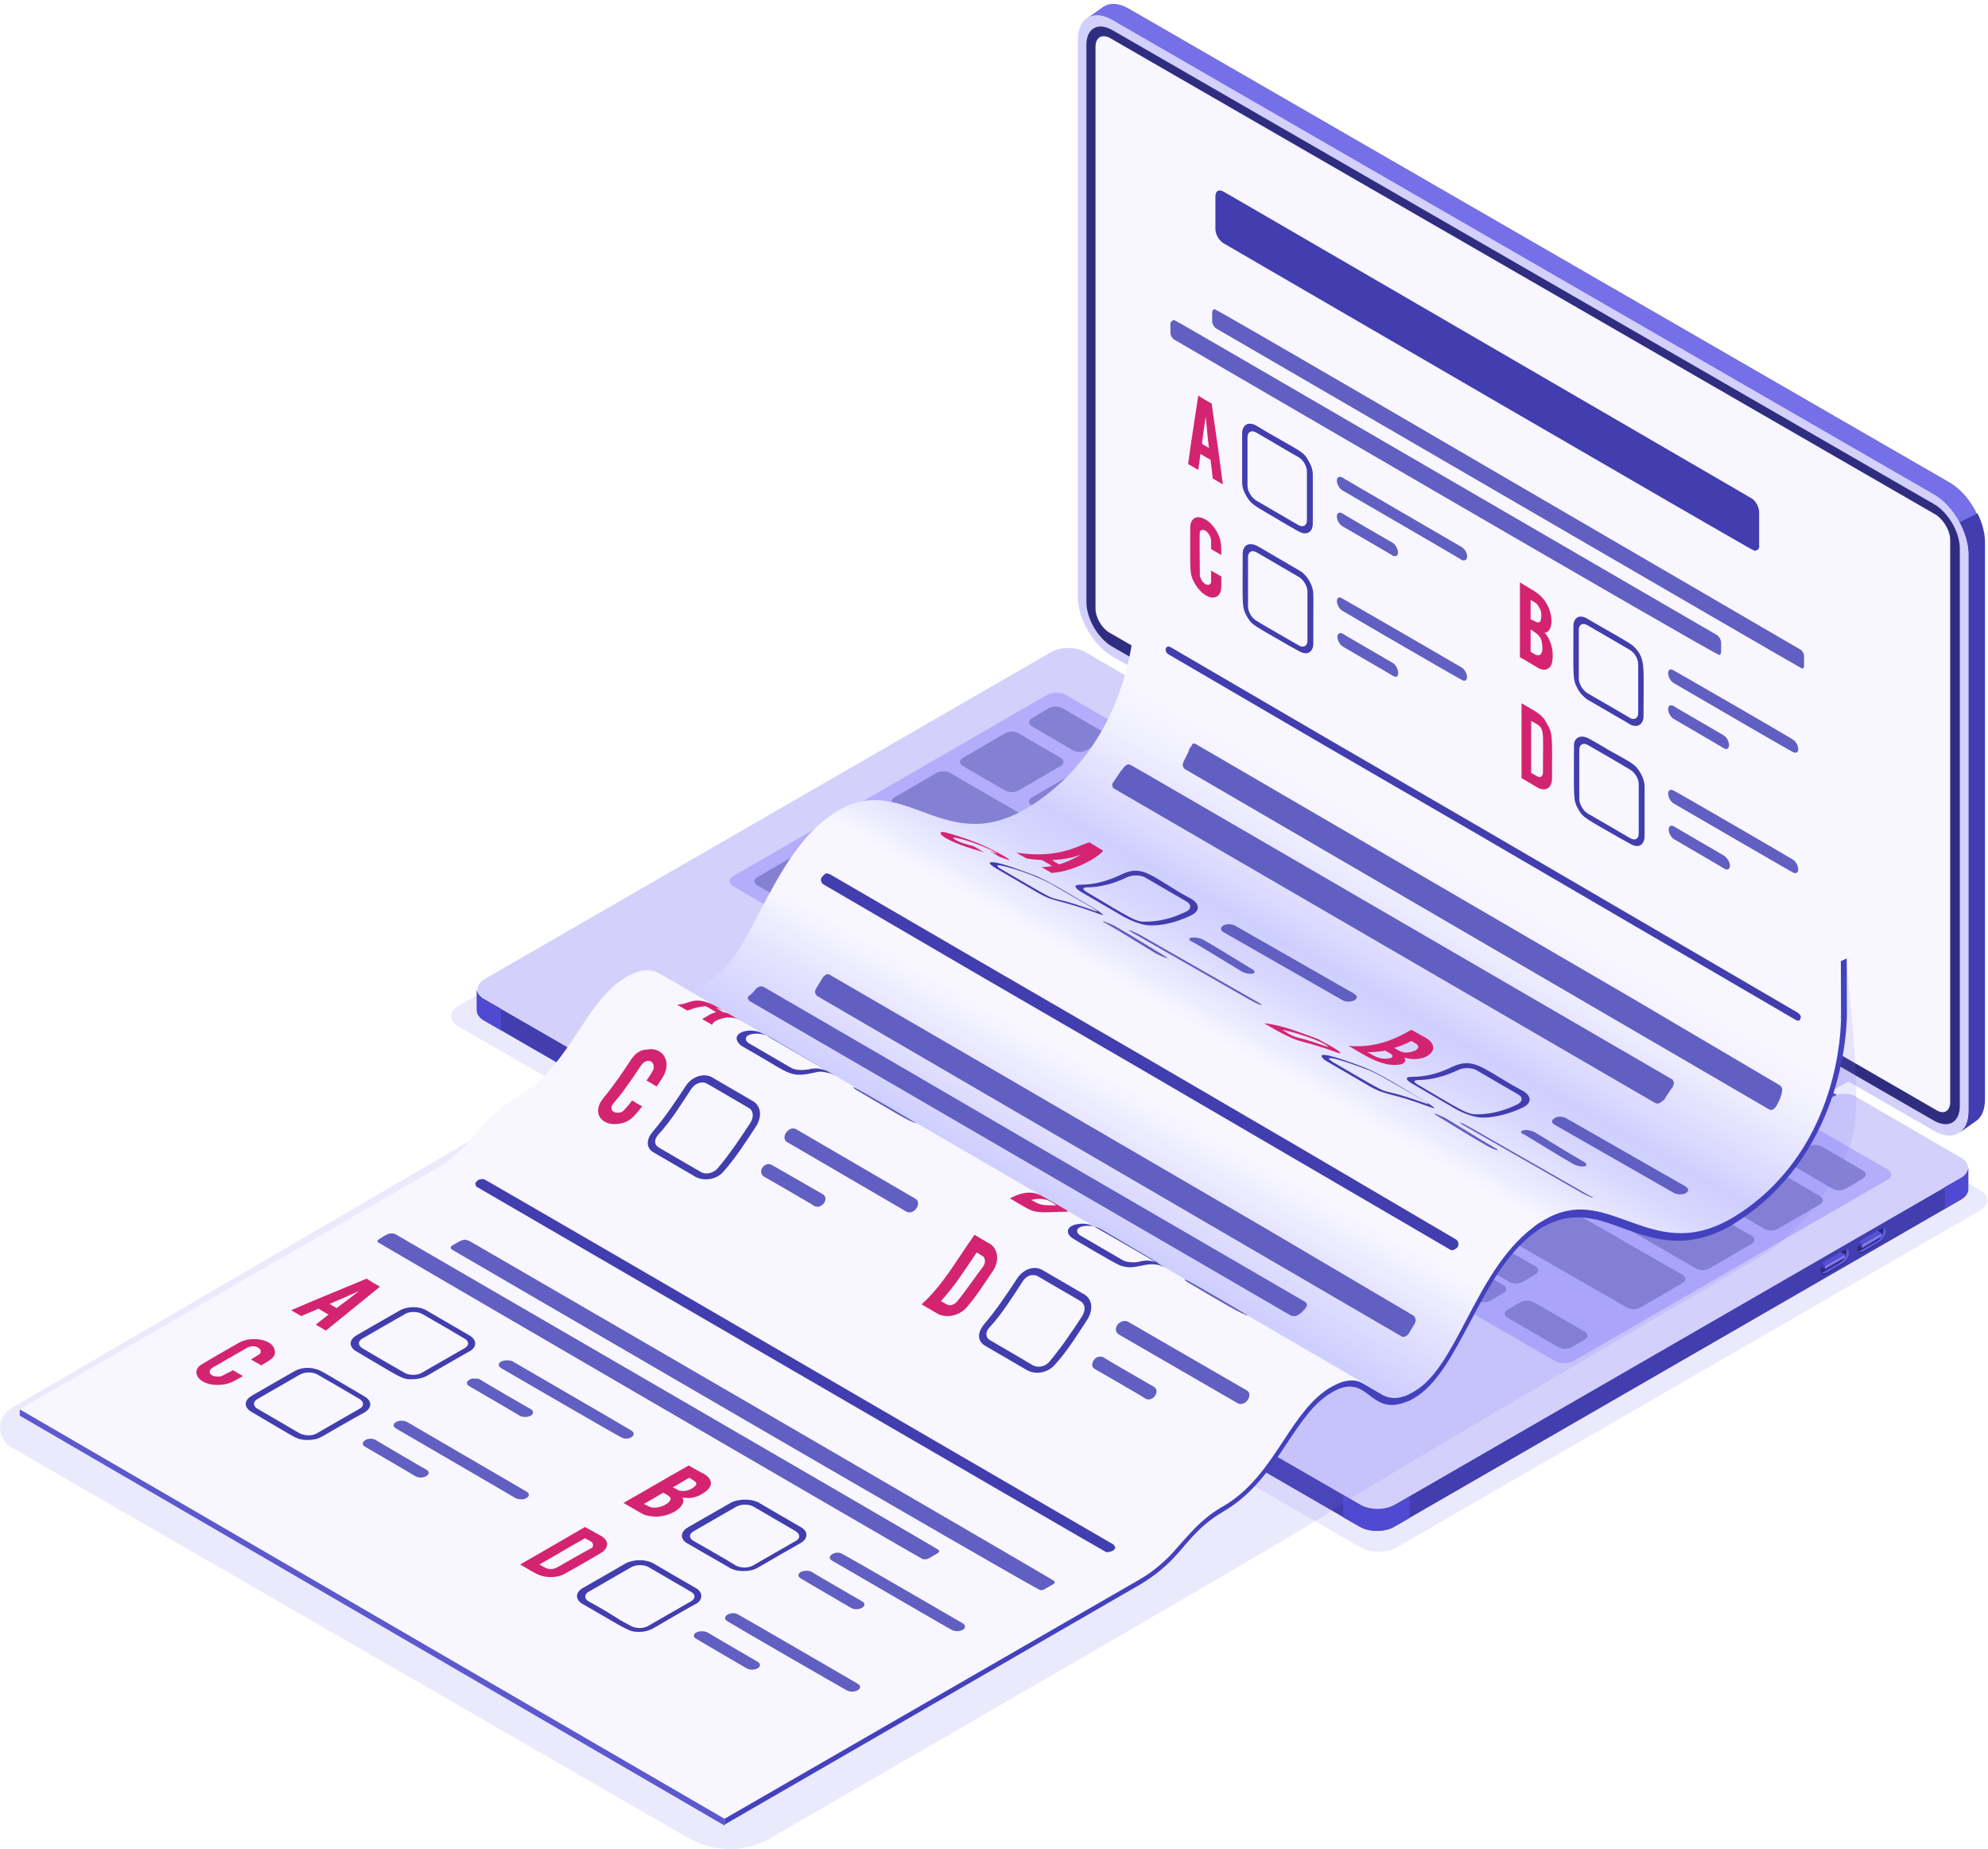 <svg width="400" height="372" viewBox="0 0 400 372" fill="none" xmlns="http://www.w3.org/2000/svg">
<path opacity="0.15" d="M398.317 243.576C400.363 242.391 400.363 240.56 398.317 239.376L376.35 226.669C375.165 226.023 373.227 226.023 372.043 226.669L368.274 228.823C367.089 229.469 365.151 229.469 363.966 228.823L235.179 154.415C233.994 153.769 233.994 152.584 235.179 151.938L238.948 149.784C240.132 149.138 240.132 147.954 238.948 147.308L216.98 134.601C214.934 133.417 211.704 133.417 209.658 134.601L92.284 202.333C90.239 203.518 90.239 205.348 92.284 206.533L273.729 311.308C275.775 312.492 279.005 312.492 281.051 311.308L398.317 243.576Z" fill="#7974F2"/>
<path d="M229.254 147.739L367.625 227.64L374.517 223.117L236.146 143.217L229.254 147.739Z" fill="#554FD1"/>
<path d="M394.55 237.007C396.489 235.823 396.489 233.992 394.55 232.915L373.229 220.532C372.045 219.886 370.214 219.886 369.03 220.532L365.368 222.685C364.184 223.332 362.353 223.332 361.169 222.685L236.15 150.538C234.965 149.892 234.965 148.816 236.15 148.169L239.811 146.016C240.996 145.37 240.996 144.293 239.811 143.647L218.49 131.263C216.552 130.079 213.321 130.079 211.383 131.263L97.563 196.949C95.625 198.134 95.625 199.965 97.563 201.041L273.516 302.801C275.454 303.985 278.684 303.985 280.623 302.801L394.55 237.007Z" fill="#D3D0FB"/>
<path d="M215.904 265.004L162.709 234.315C161.524 233.669 161.524 232.484 162.709 231.838L197.167 211.917C198.351 211.271 200.29 211.271 201.474 211.917L254.669 242.607C255.854 243.253 255.854 244.437 254.669 245.083L220.211 265.004C219.026 265.758 217.088 265.758 215.904 265.004Z" fill="#B3ADFB"/>
<path d="M361.599 221.501L238.087 150.215C237.226 149.677 237.226 148.923 238.087 148.385L245.302 144.293L372.044 217.517L364.829 221.609C363.968 222.039 362.46 222.039 361.599 221.501Z" fill="#D3D0FB"/>
<path d="M394.548 237.008L280.728 302.694C278.79 303.878 275.559 303.878 273.621 302.694L97.453 201.042C96.484 200.504 95.945 199.75 95.945 198.996V203.303C95.945 204.057 96.484 204.811 97.453 205.349L273.513 307.109C275.451 308.293 278.682 308.293 280.62 307.109L394.44 241.423C395.409 240.884 395.948 240.131 395.948 239.377V235.07C395.948 235.716 395.517 236.469 394.548 237.008Z" fill="#423EAF"/>
<path d="M97.453 201.042C96.484 200.504 95.945 199.75 95.945 198.996V203.303C95.945 204.057 96.484 204.811 97.453 205.349L100.791 207.288V202.98L97.453 201.042Z" fill="#4F4AD1"/>
<path d="M280.619 302.801C278.68 303.986 275.45 303.986 273.512 302.801L270.281 300.971V305.278L273.512 307.109C275.45 308.293 278.68 308.293 280.619 307.109L283.634 305.386V301.078L280.619 302.801Z" fill="#4F4AD1"/>
<path d="M394.547 237.008L391.316 238.838V243.146L394.547 241.315C395.516 240.777 396.054 240.023 396.054 239.269V234.962C395.947 235.716 395.516 236.469 394.547 237.008Z" fill="#4F4AD1"/>
<path d="M316.585 273.835C315.616 274.374 314 274.374 312.923 273.835L147.524 178.321C146.555 177.783 146.555 176.814 147.524 176.275L210.733 139.771C211.702 139.233 213.318 139.233 214.394 139.771L379.794 235.285C380.763 235.823 380.763 236.793 379.794 237.331L316.585 273.835Z" fill="#B3ADFB"/>
<path d="M204.917 159.046C204.163 159.477 202.978 159.477 202.225 159.046L193.718 154.093C192.964 153.662 192.964 152.908 193.718 152.478L202.225 147.524C202.978 147.093 204.163 147.093 204.917 147.524L213.424 152.478C214.177 152.908 214.177 153.662 213.424 154.093L204.917 159.046Z" fill="#8581D2"/>
<path d="M218.811 167.015C218.057 167.446 216.873 167.446 216.119 167.015L207.612 162.062C206.858 161.631 206.858 160.877 207.612 160.446L216.119 155.493C216.873 155.062 218.057 155.062 218.811 155.493L227.318 160.446C228.072 160.877 228.072 161.631 227.318 162.062L218.811 167.015Z" fill="#8581D2"/>
<path d="M232.702 175.091C231.948 175.522 230.764 175.522 230.01 175.091L221.503 170.138C220.749 169.707 220.749 168.953 221.503 168.523L230.01 163.569C230.764 163.138 231.948 163.138 232.702 163.569L241.209 168.523C241.962 168.953 241.962 169.707 241.209 170.138L232.702 175.091Z" fill="#8581D2"/>
<path d="M184.135 194.796C183.382 195.227 182.197 195.227 181.443 194.796L172.936 189.843C172.183 189.412 172.183 188.658 172.936 188.228L181.443 183.274C182.197 182.843 183.382 182.843 184.135 183.274L192.642 188.228C193.396 188.658 193.396 189.412 192.642 189.843L184.135 194.796Z" fill="#8581D2"/>
<path d="M198.026 202.872C197.272 203.303 196.088 203.303 195.334 202.872L186.827 197.919C186.073 197.488 186.073 196.735 186.827 196.304L195.334 191.35C196.088 190.92 197.272 190.92 198.026 191.35L206.533 196.304C207.287 196.735 207.287 197.488 206.533 197.919L198.026 202.872Z" fill="#8581D2"/>
<path d="M246.592 183.059C245.839 183.49 244.654 183.49 243.9 183.059L235.393 178.106C234.64 177.675 234.64 176.921 235.393 176.49L243.9 171.537C244.654 171.106 245.839 171.106 246.592 171.537L255.099 176.49C255.853 176.921 255.853 177.675 255.099 178.106L246.592 183.059Z" fill="#8581D2"/>
<path d="M260.483 191.135C259.729 191.566 258.545 191.566 257.791 191.135L249.284 186.182C248.53 185.751 248.53 184.997 249.284 184.566L257.791 179.613C258.545 179.182 259.729 179.182 260.483 179.613L268.99 184.566C269.744 184.997 269.744 185.751 268.99 186.182L260.483 191.135Z" fill="#8581D2"/>
<path d="M274.374 199.104C273.62 199.535 272.435 199.535 271.682 199.104L263.175 194.15C262.421 193.72 262.421 192.966 263.175 192.535L271.682 187.582C272.435 187.151 273.62 187.151 274.374 187.582L282.881 192.535C283.634 192.966 283.634 193.72 282.881 194.15L274.374 199.104Z" fill="#8581D2"/>
<path d="M288.264 207.18C287.511 207.611 286.326 207.611 285.572 207.18L277.065 202.227C276.312 201.796 276.312 201.042 277.065 200.611L285.572 195.658C286.326 195.227 287.511 195.227 288.264 195.658L296.771 200.611C297.525 201.042 297.525 201.796 296.771 202.227L288.264 207.18Z" fill="#8581D2"/>
<path d="M302.155 215.148C301.401 215.579 300.217 215.579 299.463 215.148L290.956 210.194C290.202 209.764 290.202 209.01 290.956 208.579L299.463 203.626C300.217 203.195 301.401 203.195 302.155 203.626L310.662 208.579C311.416 209.01 311.416 209.764 310.662 210.194L302.155 215.148Z" fill="#8581D2"/>
<path d="M316.046 223.224C315.292 223.655 314.107 223.655 313.353 223.224L304.847 218.271C304.093 217.84 304.093 217.086 304.847 216.655L313.353 211.702C314.107 211.271 315.292 211.271 316.046 211.702L324.552 216.655C325.306 217.086 325.306 217.84 324.552 218.271L316.046 223.224Z" fill="#8581D2"/>
<path d="M329.936 231.193C329.182 231.623 327.998 231.623 327.244 231.193L318.737 226.239C317.983 225.809 317.983 225.055 318.737 224.624L327.244 219.671C327.998 219.24 329.182 219.24 329.936 219.671L338.443 224.624C339.197 225.055 339.197 225.809 338.443 226.239L329.936 231.193Z" fill="#8581D2"/>
<path d="M211.702 178.86C210.948 179.29 209.764 179.29 209.01 178.86L200.503 173.906C199.749 173.476 199.749 172.722 200.503 172.291L209.01 167.338C209.764 166.907 210.948 166.907 211.702 167.338L220.209 172.291C220.962 172.722 220.962 173.476 220.209 173.906L211.702 178.86Z" fill="#8581D2"/>
<path d="M225.592 186.827C224.839 187.258 223.654 187.258 222.9 186.827L214.393 181.874C213.64 181.443 213.64 180.69 214.393 180.259L222.9 175.305C223.654 174.875 224.839 174.875 225.592 175.305L234.099 180.259C234.853 180.69 234.853 181.443 234.099 181.874L225.592 186.827Z" fill="#8581D2"/>
<path d="M239.483 194.904C238.729 195.334 237.545 195.334 236.791 194.904L228.284 189.95C227.53 189.52 227.53 188.766 228.284 188.335L236.791 183.382C237.545 182.951 238.729 182.951 239.483 183.382L247.99 188.335C248.744 188.766 248.744 189.52 247.99 189.95L239.483 194.904Z" fill="#8581D2"/>
<path d="M253.374 202.872C252.62 203.303 251.435 203.303 250.682 202.872L242.175 197.919C241.421 197.488 241.421 196.735 242.175 196.304L250.682 191.35C251.435 190.92 252.62 190.92 253.374 191.35L261.881 196.304C262.634 196.735 262.634 197.488 261.881 197.919L253.374 202.872Z" fill="#8581D2"/>
<path d="M267.264 210.949C266.51 211.379 265.326 211.379 264.572 210.949L256.065 205.995C255.312 205.564 255.312 204.811 256.065 204.38L264.572 199.427C265.326 198.996 266.51 198.996 267.264 199.427L275.771 204.38C276.525 204.811 276.525 205.564 275.771 205.995L267.264 210.949Z" fill="#8581D2"/>
<path d="M281.159 218.917C280.405 219.348 279.221 219.348 278.467 218.917L269.96 213.964C269.206 213.533 269.206 212.779 269.96 212.349L278.467 207.395C279.221 206.965 280.405 206.965 281.159 207.395L289.666 212.349C290.419 212.779 290.419 213.533 289.666 213.964L281.159 218.917Z" fill="#8581D2"/>
<path d="M295.049 226.993C294.296 227.424 293.111 227.424 292.357 226.993L283.85 222.04C283.097 221.609 283.097 220.856 283.85 220.425L292.357 215.471C293.111 215.041 294.296 215.041 295.049 215.471L303.556 220.425C304.31 220.856 304.31 221.609 303.556 222.04L295.049 226.993Z" fill="#8581D2"/>
<path d="M308.94 234.962C308.186 235.393 307.002 235.393 306.248 234.962L297.741 230.009C296.987 229.578 296.987 228.824 297.741 228.394L306.248 223.44C307.002 223.01 308.186 223.01 308.94 223.44L317.447 228.394C318.201 228.824 318.201 229.578 317.447 230.009L308.94 234.962Z" fill="#8581D2"/>
<path d="M322.831 243.038C322.077 243.469 320.892 243.469 320.139 243.038L311.632 238.085C310.878 237.654 310.878 236.901 311.632 236.47L320.139 231.516C320.892 231.086 322.077 231.086 322.831 231.516L331.338 236.47C332.091 236.901 332.091 237.654 331.338 238.085L322.831 243.038Z" fill="#8581D2"/>
<path d="M343.827 239.269C343.073 239.7 341.888 239.7 341.135 239.269L332.628 234.315C331.874 233.885 331.874 233.131 332.628 232.7L341.135 227.747C341.888 227.316 343.073 227.316 343.827 227.747L352.334 232.7C353.087 233.131 353.087 233.885 352.334 234.315L343.827 239.269Z" fill="#8581D2"/>
<path d="M357.717 247.238C356.964 247.668 355.779 247.668 355.025 247.238L346.518 242.284C345.765 241.854 345.765 241.1 346.518 240.669L355.025 235.716C355.779 235.285 356.964 235.285 357.717 235.716L366.224 240.669C366.978 241.1 366.978 241.854 366.224 242.284L357.717 247.238Z" fill="#8581D2"/>
<path d="M191.134 182.844C190.38 183.274 189.195 183.274 188.441 182.844L166.151 170.029C165.397 169.599 165.397 168.845 166.151 168.414L174.658 163.461C175.412 163.03 176.596 163.03 177.35 163.461L199.64 176.275C200.394 176.706 200.394 177.459 199.64 177.89L191.134 182.844Z" fill="#8581D2"/>
<path d="M267.911 243.146C267.157 243.576 265.973 243.576 265.219 243.146L200.933 205.995C200.179 205.564 200.179 204.811 200.933 204.38L209.439 199.427C210.193 198.996 211.378 198.996 212.131 199.427L276.418 236.577C277.171 237.008 277.171 237.761 276.418 238.192L267.911 243.146Z" fill="#8581D2"/>
<path d="M197.704 170.784C196.95 171.215 195.766 171.215 195.012 170.784L179.936 162.062C179.183 161.631 179.183 160.877 179.936 160.446L188.443 155.493C189.197 155.062 190.382 155.062 191.135 155.493L206.211 164.215C206.965 164.646 206.965 165.4 206.211 165.83L197.704 170.784Z" fill="#8581D2"/>
<path d="M170.138 186.828C169.384 187.258 168.199 187.258 167.446 186.828L152.37 178.106C151.616 177.675 151.616 176.921 152.37 176.49L160.877 171.537C161.631 171.106 162.815 171.106 163.569 171.537L178.644 180.259C179.398 180.69 179.398 181.444 178.644 181.874L170.138 186.828Z" fill="#8581D2"/>
<path d="M343.934 255.206C343.181 255.636 341.996 255.636 341.242 255.206L326.167 246.483C325.413 246.053 325.413 245.299 326.167 244.868L334.674 239.915C335.428 239.484 336.612 239.484 337.366 239.915L352.441 248.637C353.195 249.068 353.195 249.822 352.441 250.252L343.934 255.206Z" fill="#8581D2"/>
<path d="M218.596 150.971C217.842 151.401 216.657 151.401 215.904 150.971L207.612 146.125C206.858 145.694 206.858 144.94 207.612 144.51L211.058 142.464C211.812 142.033 212.996 142.033 213.75 142.464L222.042 147.309C222.795 147.74 222.795 148.494 222.042 148.925L218.596 150.971Z" fill="#8581D2"/>
<path d="M232.486 158.938C231.733 159.369 230.548 159.369 229.794 158.938L221.503 154.093C220.749 153.662 220.749 152.908 221.503 152.477L224.949 150.431C225.702 150.001 226.887 150.001 227.641 150.431L235.932 155.277C236.686 155.708 236.686 156.462 235.932 156.892L232.486 158.938Z" fill="#8581D2"/>
<path d="M246.377 167.014C245.623 167.445 244.439 167.445 243.685 167.014L235.393 162.169C234.64 161.738 234.64 160.984 235.393 160.554L238.839 158.508C239.593 158.077 240.778 158.077 241.531 158.508L249.823 163.353C250.577 163.784 250.577 164.538 249.823 164.969L246.377 167.014Z" fill="#8581D2"/>
<path d="M260.268 174.983C259.514 175.414 258.329 175.414 257.576 174.983L249.284 170.138C248.53 169.707 248.53 168.953 249.284 168.522L252.73 166.476C253.484 166.046 254.668 166.046 255.422 166.476L263.713 171.322C264.467 171.753 264.467 172.507 263.713 172.937L260.268 174.983Z" fill="#8581D2"/>
<path d="M274.158 183.059C273.405 183.49 272.22 183.49 271.466 183.059L263.175 178.214C262.421 177.783 262.421 177.029 263.175 176.599L266.621 174.553C267.374 174.122 268.559 174.122 269.313 174.553L277.604 179.398C278.358 179.829 278.358 180.583 277.604 181.013L274.158 183.059Z" fill="#8581D2"/>
<path d="M288.049 191.027C287.295 191.458 286.111 191.458 285.357 191.027L277.065 186.181C276.312 185.751 276.312 184.997 277.065 184.566L280.511 182.52C281.265 182.09 282.449 182.09 283.203 182.52L291.495 187.366C292.249 187.797 292.249 188.551 291.495 188.981L288.049 191.027Z" fill="#8581D2"/>
<path d="M301.94 199.103C301.186 199.534 300.001 199.534 299.247 199.103L290.956 194.258C290.202 193.827 290.202 193.073 290.956 192.642L294.402 190.596C295.156 190.166 296.34 190.166 297.094 190.596L305.385 195.442C306.139 195.873 306.139 196.627 305.385 197.057L301.94 199.103Z" fill="#8581D2"/>
<path d="M315.83 207.072C315.076 207.503 313.892 207.503 313.138 207.072L304.847 202.226C304.093 201.796 304.093 201.042 304.847 200.611L308.292 198.565C309.046 198.135 310.231 198.135 310.984 198.565L319.276 203.411C320.03 203.842 320.03 204.595 319.276 205.026L315.83 207.072Z" fill="#8581D2"/>
<path d="M329.721 215.148C328.967 215.579 327.783 215.579 327.029 215.148L318.737 210.303C317.983 209.872 317.983 209.118 318.737 208.687L322.183 206.641C322.937 206.211 324.121 206.211 324.875 206.641L333.167 211.487C333.92 211.918 333.92 212.672 333.167 213.102L329.721 215.148Z" fill="#8581D2"/>
<path d="M343.611 223.117C342.858 223.548 341.673 223.548 340.919 223.117L332.628 218.271C331.874 217.841 331.874 217.087 332.628 216.656L336.074 214.61C336.827 214.179 338.012 214.179 338.766 214.61L347.057 219.456C347.811 219.887 347.811 220.64 347.057 221.071L343.611 223.117Z" fill="#8581D2"/>
<path d="M357.502 231.193C356.748 231.624 355.564 231.624 354.81 231.193L346.518 226.348C345.765 225.917 345.765 225.163 346.518 224.732L349.964 222.686C350.718 222.256 351.903 222.256 352.656 222.686L360.948 227.532C361.702 227.963 361.702 228.717 360.948 229.147L357.502 231.193Z" fill="#8581D2"/>
<path d="M371.397 239.162C370.643 239.593 369.458 239.593 368.704 239.162L360.413 234.316C359.659 233.886 359.659 233.132 360.413 232.701L363.859 230.655C364.613 230.224 365.797 230.224 366.551 230.655L374.842 235.501C375.596 235.932 375.596 236.685 374.842 237.116L371.397 239.162Z" fill="#8581D2"/>
<path d="M205.135 191.028C204.382 191.458 203.197 191.458 202.443 191.028L193.936 186.074C193.183 185.644 193.183 184.89 193.936 184.459L202.443 179.506C203.197 179.075 204.382 179.075 205.135 179.506L213.642 184.459C214.396 184.89 214.396 185.644 213.642 186.074L205.135 191.028Z" fill="#8581D2"/>
<path d="M219.026 198.995C218.272 199.426 217.088 199.426 216.334 198.995L207.827 194.042C207.073 193.611 207.073 192.858 207.827 192.427L216.334 187.473C217.088 187.043 218.272 187.043 219.026 187.473L227.533 192.427C228.287 192.858 228.287 193.611 227.533 194.042L219.026 198.995Z" fill="#8581D2"/>
<path d="M232.917 207.072C232.163 207.502 230.978 207.502 230.225 207.072L221.718 202.118C220.964 201.687 220.964 200.934 221.718 200.503L230.225 195.55C230.978 195.119 232.163 195.119 232.917 195.55L241.424 200.503C242.177 200.934 242.177 201.687 241.424 202.118L232.917 207.072Z" fill="#8581D2"/>
<path d="M246.807 215.04C246.053 215.471 244.869 215.471 244.115 215.04L235.608 210.087C234.855 209.656 234.855 208.902 235.608 208.472L244.115 203.518C244.869 203.088 246.053 203.088 246.807 203.518L255.314 208.472C256.068 208.902 256.068 209.656 255.314 210.087L246.807 215.04Z" fill="#8581D2"/>
<path d="M260.698 223.117C259.944 223.547 258.76 223.547 258.006 223.117L249.499 218.163C248.745 217.732 248.745 216.979 249.499 216.548L258.006 211.595C258.76 211.164 259.944 211.164 260.698 211.595L269.205 216.548C269.959 216.979 269.959 217.732 269.205 218.163L260.698 223.117Z" fill="#8581D2"/>
<path d="M274.588 231.085C273.835 231.516 272.65 231.516 271.896 231.085L263.39 226.132C262.636 225.701 262.636 224.947 263.39 224.517L271.896 219.563C272.65 219.133 273.835 219.133 274.588 219.563L283.095 224.517C283.849 224.947 283.849 225.701 283.095 226.132L274.588 231.085Z" fill="#8581D2"/>
<path d="M288.479 239.161C287.725 239.592 286.541 239.592 285.787 239.161L277.28 234.208C276.526 233.777 276.526 233.024 277.28 232.593L285.787 227.639C286.541 227.209 287.725 227.209 288.479 227.639L296.986 232.593C297.74 233.024 297.74 233.777 296.986 234.208L288.479 239.161Z" fill="#8581D2"/>
<path d="M302.37 247.13C301.616 247.561 300.431 247.561 299.678 247.13L291.171 242.177C290.417 241.746 290.417 240.992 291.171 240.562L299.678 235.608C300.431 235.177 301.616 235.177 302.37 235.608L310.877 240.562C311.63 240.992 311.63 241.746 310.877 242.177L302.37 247.13Z" fill="#8581D2"/>
<path d="M330.044 263.067C329.29 263.498 328.105 263.498 327.352 263.067L305.061 250.253C304.308 249.822 304.308 249.068 305.061 248.638L313.568 243.684C314.322 243.254 315.507 243.254 316.26 243.684L338.551 256.499C339.304 256.929 339.304 257.683 338.551 258.114L330.044 263.067Z" fill="#8581D2"/>
<path d="M283.526 252.191C282.772 252.621 281.588 252.621 280.834 252.191L270.604 246.268C269.851 245.837 269.851 245.084 270.604 244.653L273.189 243.145C273.943 242.715 275.127 242.715 275.881 243.145L286.111 249.068C286.864 249.499 286.864 250.252 286.111 250.683L283.526 252.191Z" fill="#8581D2"/>
<path d="M306.354 257.898C305.601 258.328 304.416 258.328 303.662 257.898L293.433 251.975C292.679 251.544 292.679 250.791 293.433 250.36L296.017 248.852C296.771 248.422 297.955 248.422 298.709 248.852L308.939 254.775C309.693 255.206 309.693 255.959 308.939 256.39L306.354 257.898Z" fill="#8581D2"/>
<path d="M299.893 261.667C299.14 262.098 297.955 262.098 297.201 261.667L286.972 255.745C286.218 255.314 286.218 254.56 286.972 254.129L289.556 252.622C290.31 252.191 291.494 252.191 292.248 252.622L302.478 258.544C303.232 258.975 303.232 259.729 302.478 260.16L299.893 261.667Z" fill="#8581D2"/>
<path d="M316.261 271.035C315.507 271.466 314.322 271.466 313.569 271.035L303.339 265.113C302.585 264.682 302.585 263.928 303.339 263.498L305.923 261.99C306.677 261.559 307.861 261.559 308.615 261.99L318.845 267.913C319.599 268.343 319.599 269.097 318.845 269.528L316.261 271.035Z" fill="#8581D2"/>
<path d="M370.859 254.345L367.52 256.283C366.874 256.714 366.336 256.391 366.336 255.637C366.336 254.883 366.874 253.914 367.52 253.591L370.859 251.653C371.505 251.222 372.043 251.545 372.043 252.299C372.043 252.945 371.505 253.914 370.859 254.345Z" fill="#2B2873"/>
<path d="M371.399 251.329C371.506 251.437 371.506 251.652 371.506 251.868C371.506 252.621 370.968 253.59 370.322 253.913L366.984 255.852C366.768 255.959 366.553 256.067 366.445 255.959C366.661 256.282 367.091 256.282 367.522 256.067L370.86 254.129C371.506 253.698 372.045 252.837 372.045 252.083C372.045 251.652 371.829 251.437 371.399 251.329Z" fill="#5E58E8"/>
<path d="M371.183 253.052L367.199 255.314V254.668L371.183 252.406V253.052Z" fill="#7D79E8"/>
<path d="M366.66 254.344L367.199 254.667L371.183 252.406L370.321 251.867L367.629 253.482C367.199 253.59 366.876 254.021 366.66 254.344Z" fill="#5650D4"/>
<path d="M366.445 254.882L367.199 255.313V254.667L366.661 254.344C366.553 254.559 366.445 254.774 366.445 254.882Z" fill="#403AB5"/>
<path d="M378.288 250.037L374.95 251.976C374.304 252.406 373.766 252.083 373.766 251.33C373.766 250.576 374.304 249.607 374.95 249.284L378.288 247.345C378.934 246.915 379.473 247.238 379.473 247.991C379.473 248.745 378.934 249.607 378.288 250.037Z" fill="#2B2873"/>
<path d="M378.828 247.021C378.936 247.129 378.936 247.345 378.936 247.56C378.936 248.314 378.398 249.283 377.752 249.606L374.413 251.544C374.198 251.652 373.983 251.76 373.875 251.652C374.09 251.975 374.521 251.975 374.952 251.76L378.29 249.821C378.936 249.39 379.474 248.529 379.474 247.775C379.474 247.452 379.259 247.129 378.828 247.021Z" fill="#5E58E8"/>
<path d="M378.613 248.745L374.629 251.114V250.36L378.613 248.099V248.745Z" fill="#7D79E8"/>
<path d="M374.09 250.037L374.628 250.36L378.613 248.099L377.751 247.561L375.059 249.176C374.628 249.391 374.305 249.714 374.09 250.037Z" fill="#5650D4"/>
<path d="M373.875 250.576L374.629 251.006V250.36L374.09 250.037C373.983 250.252 373.875 250.468 373.875 250.576Z" fill="#403AB5"/>
<path d="M392.393 97.128L227.101 1.722C225.055 0.537 223.224 0.537 221.932 1.399L218.594 3.768C219.886 2.906 221.717 2.906 223.762 4.091L389.162 99.605C391.208 100.789 393.039 102.835 394.223 105.204L397.777 103.374C396.485 100.682 394.546 98.42 392.393 97.128Z" fill="#756FE8"/>
<path d="M394.223 105.096C395.299 107.142 396.053 109.404 396.053 111.449V223.547C396.053 225.592 395.407 226.992 394.33 227.854L397.668 225.485C398.745 224.731 399.391 223.223 399.391 221.178V109.08C399.391 107.25 398.853 105.204 397.884 103.266L394.223 105.096Z" fill="#423EAF"/>
<path d="M223.763 132.017C219.994 129.863 216.871 124.479 216.871 120.064V7.967C216.871 3.552 219.994 1.829 223.763 3.983L389.162 99.497C392.931 101.651 396.054 107.035 396.054 111.45V223.547C396.054 227.962 392.931 229.685 389.162 227.531L223.763 132.017Z" fill="#D3D0FB"/>
<path d="M389.162 225.485C392.07 227.1 394.331 225.808 394.331 222.47V110.373C394.331 107.034 391.962 103.05 389.162 101.435L223.762 6.029C220.855 4.413 218.594 5.706 218.594 9.044V121.141C218.594 124.479 220.963 128.463 223.762 130.078L389.162 225.485Z" fill="#302D80"/>
<path d="M220.426 9.368C220.426 7.537 221.718 6.783 223.333 7.645C227.856 10.229 381.734 99.067 389.379 103.482C390.994 104.451 392.394 106.712 392.394 108.65C392.394 114.788 392.394 215.794 392.394 221.717C392.394 223.547 391.102 224.301 389.594 223.332L223.226 127.279C221.718 126.418 220.426 124.264 220.426 122.434C220.426 5.06 220.426 9.475 220.426 9.368Z" fill="#F8F7FF"/>
<path opacity="0.15" d="M371.503 192.858C372.257 202.441 374.734 221.609 372.688 228.931C370.642 236.254 362.673 247.883 354.059 252.944C345.444 258.005 273.082 300.109 267.159 304.416C262.206 307.97 181.444 354.489 155.062 369.779C149.893 372.795 143.54 372.687 138.479 369.779L2.261 291.172C-0.754 289.449 -0.754 285.141 2.261 283.311L239.485 145.047L371.503 192.858C371.503 192.858 370.857 183.274 371.503 192.858Z" fill="#7974F2"/>
<path d="M145.802 367.302L3.984 284.818V283.525L145.802 365.902V367.302Z" fill="#5C59CF"/>
<path d="M371.287 98.312L371.61 203.949C371.61 206.641 371.072 230.869 350.935 244.868C350.074 245.406 349.32 245.945 348.459 246.483C339.306 251.76 332.629 249.283 326.599 247.129C321.43 245.191 316.477 243.468 310.554 246.806C309.908 247.129 309.262 247.668 308.616 248.098C302.909 252.406 299.355 259.297 295.802 265.974C292.356 272.435 289.126 278.68 284.388 281.372C283.957 281.587 283.526 281.911 282.988 282.018C279.327 283.526 277.388 282.126 275.558 280.726C273.727 279.326 271.897 278.034 268.451 279.865C268.235 279.972 268.02 280.08 267.912 280.188C264.359 282.234 261.882 286.002 258.975 290.31C255.744 295.263 251.975 300.755 246.161 304.093C242.499 306.247 240.453 308.508 238.407 310.877C236.146 313.569 233.777 316.261 228.931 319.061L145.801 367.087V365.795L228.931 317.769C233.454 315.184 235.715 312.6 237.869 310.016C239.915 307.539 242.176 305.062 246.161 302.801C251.545 299.678 254.99 294.617 258.221 289.664C261.128 285.249 263.928 281.049 267.912 278.788C268.128 278.68 268.343 278.572 268.558 278.465C272.435 276.419 274.481 277.926 276.419 279.326C278.25 280.618 279.973 281.91 283.095 280.511C283.526 280.295 283.957 280.188 284.28 279.865C288.587 277.388 291.495 271.788 294.833 265.435C298.279 258.867 302.263 251.329 308.293 246.806C309.047 246.268 309.801 245.729 310.554 245.299C316.8 241.637 321.861 243.576 327.245 245.514C333.275 247.775 339.629 250.037 348.243 244.976C348.997 244.545 349.858 244.006 350.612 243.468C369.78 230.115 370.21 207.071 370.21 204.487L369.887 98.851L371.287 98.312Z" fill="#4441BF"/>
<path d="M370.103 98.959L228.285 16.582L229.362 15.935L371.287 98.312L370.103 98.959Z" fill="#5C59CF"/>
<path d="M277.927 280.511L136.109 198.027C137.509 198.781 139.017 199.211 141.278 198.242C141.709 198.027 142.14 197.919 142.463 197.596C146.77 195.12 149.677 189.52 153.015 183.167C156.461 176.598 160.446 169.06 166.476 164.538C167.23 163.999 167.983 163.461 168.737 163.03C174.983 159.369 180.044 161.307 185.428 163.246C191.458 165.507 197.811 167.768 206.426 162.707C207.18 162.276 208.041 161.738 208.795 161.2C227.962 147.847 228.393 124.803 228.393 122.219L370.426 204.596C370.426 207.18 369.995 230.224 350.827 243.576C349.966 244.115 349.212 244.653 348.459 245.084C339.736 250.145 333.491 247.776 327.46 245.622C322.076 243.684 317.015 241.746 310.77 245.407C310.016 245.838 309.262 246.269 308.508 246.915C302.371 251.545 298.494 258.975 295.048 265.544C291.71 271.897 288.695 277.604 284.495 279.973C284.065 280.188 283.742 280.404 283.311 280.619C280.834 281.696 279.219 281.265 277.927 280.511Z" fill="url(#paint0x_linear)"/>
<path d="M370.426 204.595L228.501 122.218L228.285 16.582L370.103 98.959L370.426 204.595Z" fill="#F8F7FF"/>
<path d="M225.488 11.629L380.766 99.605L377.32 190.274L368.382 194.258L222.258 115.219L225.488 11.629Z" fill="#F8F7FF"/>
<path d="M228.931 317.984L87.113 235.499C91.636 232.915 93.897 230.331 96.051 227.746C98.097 225.27 100.358 222.793 104.342 220.532C109.727 217.409 113.172 212.348 116.403 207.394C119.31 202.979 122.11 198.78 126.094 196.519C126.31 196.411 126.525 196.303 126.74 196.195C129.648 194.688 131.586 195.119 133.094 196.088L274.911 278.572C273.296 277.711 271.465 277.172 268.558 278.68C268.342 278.788 268.127 278.895 267.912 279.003C263.927 281.264 261.128 285.464 258.22 289.879C254.99 294.832 251.544 299.893 246.16 303.016C242.176 305.277 240.022 307.862 237.868 310.231C235.715 312.708 233.453 315.4 228.931 317.984Z" fill="#F8F7FF"/>
<path d="M145.802 365.903L3.984 283.526L87.115 235.5L228.932 317.984L145.802 365.903Z" fill="#F8F7FF"/>
<path d="M279.116 212.995C277.932 213.102 276.747 212.671 275.778 212.025C275.348 211.81 275.132 211.702 275.132 211.702C276.317 211.702 277.501 211.595 278.686 211.379C279.116 211.595 279.762 211.918 280.086 212.241L280.193 212.456C280.193 212.564 280.193 212.887 279.116 212.995ZM284.393 211.487C283.854 211.702 283.639 211.702 283.639 211.702C282.347 211.918 281.808 211.595 280.732 210.949L280.516 210.841C281.593 210.518 282.778 210.087 283.962 209.441C284.393 209.656 284.716 209.872 285.039 210.087L285.254 210.302L285.362 210.518V210.733L285.254 210.949C285.039 211.164 284.931 211.379 284.393 211.487ZM283.962 207.18C279.978 209.549 275.994 210.841 271.363 210.41C274.486 212.241 278.04 214.717 281.593 214.179C281.916 214.179 282.347 213.964 282.562 213.748C282.67 213.533 282.67 213.533 282.778 213.425V213.21C282.67 212.995 282.67 212.995 282.562 212.779C286.869 214.071 290.531 210.949 286.869 208.795L283.962 207.18Z" fill="#D42471"/>
<path d="M196.092 169.383C194.154 168.63 192.108 167.983 190.169 167.445C188.123 167.014 188.985 168.953 197.492 171.322C197.599 171.322 197.707 171.429 197.923 171.429C196.63 170.676 195.877 170.245 195.877 170.245C194.692 169.922 192.754 169.491 191.785 168.63V168.522C193.077 168.414 199.645 170.783 200.615 171.752C200.399 171.752 199.322 171.322 199.107 171.214C199.861 171.645 201.153 172.398 201.153 172.398C201.476 172.506 202.876 173.045 203.199 173.045C202.768 172.506 198.246 170.137 196.092 169.383Z" fill="#D42471"/>
<path d="M261.239 208.794C260.055 208.471 259.301 208.04 258.332 207.394L258.009 207.179C259.839 207.502 266.085 209.333 267.27 210.625H267.162C265.439 210.086 263.608 209.333 261.239 208.794ZM265.116 209.009C261.455 207.717 258.009 206.21 254.348 205.887C262.531 210.625 260.27 208.579 268.885 211.702C270.392 212.24 269.639 211.594 268.239 210.732L265.116 209.009Z" fill="#D42471"/>
<path d="M218.707 179.505C217.953 179.075 217.63 178.644 218.492 178.536C221.399 178.536 224.091 177.782 226.783 176.49C227.752 176.059 229.152 175.952 230.337 176.49L238.844 181.444C239.813 182.09 239.597 182.951 238.736 183.382C236.044 184.674 233.352 185.428 230.444 185.428C228.614 185.535 227.429 184.674 218.707 179.505ZM225.599 175.952C222.907 177.244 220.215 177.998 217.307 177.998C215.8 177.998 216.338 178.751 217.63 179.505L226.137 184.459C227.322 185.105 229.691 186.182 231.414 186.182C232.06 186.182 232.706 186.182 233.352 186.074C235.505 185.858 237.659 185.105 239.705 184.136C241.643 183.166 241.213 181.767 239.813 180.905L237.659 179.721C231.198 175.844 229.583 174.013 225.599 175.952Z" fill="#423EAF"/>
<path d="M213.107 173.905C213.107 173.905 211.599 173.044 211.707 173.044C213.322 172.936 214.937 172.828 217.522 171.967C215.368 173.151 214.184 173.582 213.107 173.905ZM204.492 171.536C207.4 173.259 203.846 171.105 206.538 172.721C207.938 172.936 208.153 172.936 209.661 173.044C210.953 173.798 210.415 173.474 211.707 174.228C210.522 174.444 210.307 174.444 209.553 174.444L211.599 175.628C216.553 175.305 221.721 171.967 221.937 171.105C221.829 171.105 219.245 169.49 219.245 169.49C217.522 169.706 213.537 172.936 204.492 171.536Z" fill="#D42471"/>
<path d="M246.163 186.182C245.409 186.721 245.625 187.151 246.055 187.474L252.086 190.92L258.116 194.366L264.146 197.812L270.176 201.258C271.468 201.904 273.299 201.258 272.976 200.396C272.868 200.289 272.76 200.181 272.545 199.966L266.515 196.52L260.485 193.074L254.455 189.628L248.424 186.182C247.455 185.752 246.594 185.967 246.163 186.182Z" fill="#625FC2"/>
<path d="M239.705 188.659C239.059 188.766 239.274 189.197 239.705 189.412H239.812L242.397 190.92L244.873 192.427L247.35 193.935L249.827 195.443C251.011 196.089 252.626 196.089 252.411 195.443C252.411 195.335 252.196 195.119 251.98 195.012L249.504 193.504L247.027 191.997L244.55 190.489L241.966 188.982C241.212 188.659 240.243 188.551 239.705 188.659Z" fill="#625FC2"/>
<path d="M285.359 218.271C284.605 217.84 284.175 217.409 285.144 217.302C287.943 217.302 290.743 216.548 293.435 215.256C294.404 214.825 295.804 214.717 296.989 215.256L305.496 220.209C306.465 220.748 306.357 221.609 305.388 222.147C302.804 223.44 300.004 224.193 297.096 224.193C295.158 224.193 293.974 223.332 285.359 218.271ZM292.251 214.61C289.666 215.902 286.974 216.656 283.959 216.656C282.452 216.656 282.99 217.409 284.39 218.163L292.897 223.117C294.404 223.978 296.666 224.839 298.173 224.839C298.819 224.839 299.465 224.839 300.112 224.732C302.373 224.409 304.419 223.763 306.465 222.793C308.403 221.824 307.972 220.424 306.572 219.563L304.419 218.379C297.958 214.61 296.235 212.779 292.251 214.61Z" fill="#423EAF"/>
<path d="M312.821 224.947C311.744 225.593 312.605 226.132 312.713 226.239L318.743 229.685L324.774 233.131L330.804 236.577L336.834 240.023C338.126 240.669 339.957 240.13 339.634 239.161C339.526 239.054 339.418 238.946 339.203 238.73L333.173 235.285L327.143 231.839L321.112 228.393L315.082 224.947C314.221 224.516 313.252 224.624 312.821 224.947Z" fill="#625FC2"/>
<path d="M306.467 227.425C305.605 227.64 306.359 228.178 306.467 228.178H306.574L309.051 229.686L311.528 231.193L314.004 232.701L316.589 234.209C317.773 234.855 319.388 234.855 319.173 234.209C319.173 234.101 319.065 233.993 318.742 233.778L316.158 232.27L313.681 230.763L311.205 229.255L308.728 227.748C307.974 227.425 307.005 227.209 306.467 227.425Z" fill="#625FC2"/>
<path d="M201.477 174.875C200.616 174.445 200.4 173.906 201.262 174.122C203.738 174.552 208.584 176.275 211.384 177.783C218.598 181.982 222.044 183.813 220.321 183.275C207.723 178.752 216.66 183.705 201.477 174.875ZM207.184 175.737C206 175.306 204.815 174.875 203.631 174.445C198.031 172.614 198.57 173.691 200.508 174.768L209.015 179.721C212.461 181.659 212.784 180.798 221.29 183.921C221.721 184.028 221.721 184.028 221.937 184.136V184.028C221.829 183.921 221.614 183.705 220.644 183.059C212.999 178.537 209.984 176.706 207.184 175.737Z" fill="#423EAF"/>
<path d="M227.319 187.151C227.211 187.151 227.104 187.151 226.996 187.043C227.104 187.151 227.104 187.151 227.535 187.474L233.565 190.92L239.595 194.365L245.625 197.811L251.655 201.257C252.086 201.472 253.378 202.226 253.917 202.226C253.809 202.118 253.809 202.118 253.378 201.795L247.348 198.35L241.318 194.904L235.288 191.458L229.257 188.012C228.396 187.581 227.535 187.258 227.319 187.151Z" fill="#625FC2"/>
<path d="M222.261 185.428C222.045 185.321 222.045 185.321 221.938 185.428C221.938 185.428 222.045 185.536 222.476 185.751L225.06 187.259L227.537 188.767L230.014 190.274L232.49 191.782C233.244 192.212 234.536 192.751 234.859 192.751C234.859 192.643 234.859 192.643 234.321 192.32L231.844 190.813L229.368 189.305L226.891 187.797L224.307 186.29C223.445 185.859 222.584 185.536 222.261 185.428Z" fill="#625FC2"/>
<path d="M268.131 213.64C267.485 213.21 267.377 213.102 267.377 212.994C267.7 212.348 274.377 214.933 275.023 215.148C276.638 215.794 277.93 216.44 286.545 221.501C287.622 222.147 287.514 222.255 286.975 222.04C274.377 217.517 283.314 222.47 268.131 213.64ZM273.838 214.502C272.331 213.963 265.116 211.164 265.977 212.671C266.193 213.102 266.947 213.533 267.162 213.64L275.669 218.594C279.115 220.532 279.545 219.671 287.945 222.793C288.268 222.901 288.375 222.901 288.591 223.009V222.901C288.483 222.793 288.268 222.578 287.298 221.932C279.33 217.086 276.53 215.471 273.838 214.502Z" fill="#423EAF"/>
<path d="M293.975 225.916C293.868 225.916 293.76 225.809 293.652 225.809C293.76 225.916 293.76 225.916 294.191 226.239L300.221 229.685L306.251 233.131L312.281 236.577L318.312 240.023C318.958 240.346 319.927 240.884 320.465 240.992V240.884C320.358 240.776 320.142 240.669 320.034 240.669L314.004 237.223L307.974 233.777L301.944 230.331L295.914 226.885C295.16 226.455 294.406 226.024 293.975 225.916Z" fill="#625FC2"/>
<path d="M288.913 224.086C288.805 224.086 288.698 224.086 288.59 223.979C288.59 224.086 288.698 224.194 289.021 224.409L291.497 225.917L293.974 227.424L296.451 228.932L299.035 230.439C299.681 230.87 300.973 231.409 301.404 231.409C301.296 231.301 301.296 231.193 300.866 230.978L298.281 229.47L295.805 227.963L293.328 226.455L290.851 224.948C290.205 224.625 289.344 224.302 288.913 224.086Z" fill="#625FC2"/>
<path d="M239.38 150.539C239.273 150.755 239.165 150.97 239.165 151.186C239.057 151.401 238.95 151.616 238.842 151.832C238.734 152.047 238.627 152.262 238.519 152.478C238.411 152.693 238.304 152.908 238.196 153.124L237.98 153.662V154.093C238.088 154.308 238.196 154.631 238.411 154.739L267.808 171.861L297.206 188.982L326.603 206.103L356 223.225L356.323 223.333L356.754 223.225C356.969 223.01 357.292 222.794 357.4 222.579C357.508 222.363 357.615 222.148 357.723 221.933C357.831 221.717 357.938 221.502 358.046 221.287C358.154 221.071 358.261 220.856 358.261 220.641C358.369 220.425 358.477 220.21 358.477 219.994L358.584 219.456V219.025C358.477 218.81 358.369 218.487 358.154 218.379L328.756 201.042L299.359 183.921L269.962 166.799L240.565 149.678L240.242 149.57L239.919 149.678C239.811 150.109 239.488 150.324 239.38 150.539Z" fill="#625FC2"/>
<path d="M225.919 154.631C225.812 154.846 225.596 155.062 225.489 155.169C225.381 155.385 225.165 155.6 225.058 155.815C224.95 156.031 224.735 156.246 224.627 156.462C224.519 156.677 224.304 156.892 224.196 157.108L223.873 157.538L223.766 157.969C223.873 158.184 223.873 158.508 224.089 158.615L251.332 174.444L278.576 190.274L305.819 206.103L333.063 221.932L333.494 222.04L333.924 221.932C334.247 221.717 334.571 221.502 334.786 221.286C335.001 221.071 335.109 220.855 335.217 220.64C335.324 220.425 335.54 220.209 335.647 219.994C335.755 219.779 335.97 219.563 336.078 219.348C336.186 219.133 336.401 218.917 336.509 218.81L336.724 218.271L336.832 217.84C336.724 217.625 336.616 217.302 336.509 217.194L309.265 201.365L282.022 185.536L254.778 169.706C227.535 153.877 227.534 153.877 227.104 153.77L226.673 153.877C226.458 154.093 226.135 154.308 225.919 154.631Z" fill="#625FC2"/>
<path d="M234.535 130.51V130.833L234.643 131.156C234.751 131.371 234.966 131.587 235.181 131.694L266.732 150.108L298.283 168.414L329.834 186.828L361.385 205.241L361.708 205.349H362.031C362.138 205.134 362.354 204.81 362.354 204.595L362.246 204.272C362.031 204.057 361.923 203.841 361.708 203.734L330.157 185.32L298.606 166.906L267.055 148.6L235.504 130.187L235.181 130.079H234.858L234.535 130.51Z" fill="#423EAF"/>
<path d="M165.508 196.734C165.4 196.95 165.292 197.057 165.184 197.273C165.077 197.488 164.969 197.596 164.861 197.811C164.754 198.026 164.646 198.134 164.538 198.349C164.431 198.565 164.323 198.673 164.215 198.888L164 199.319V199.749C164.108 199.965 164.215 200.18 164.431 200.395L193.828 217.517L223.225 234.638L252.622 251.76L282.02 268.881L282.343 268.989L282.773 268.881C282.989 268.774 283.312 268.558 283.419 268.343C283.527 268.127 283.635 268.02 283.743 267.804C283.85 267.589 283.958 267.481 284.066 267.266C284.173 267.051 284.281 266.943 284.389 266.728C284.496 266.512 284.604 266.405 284.712 266.189L284.819 265.758V265.328C284.712 265.112 284.604 264.789 284.389 264.682L254.991 247.345L225.594 230.223L196.197 213.102L166.907 196.088L166.584 195.98L166.154 196.088C165.938 196.304 165.615 196.519 165.508 196.734Z" fill="#625FC2"/>
<path d="M152.157 198.888C152.049 198.995 151.941 199.103 151.833 199.318C151.726 199.426 151.618 199.534 151.51 199.642C151.403 199.749 151.295 199.857 151.187 199.965C151.08 200.072 150.972 200.18 150.757 200.288L150.541 200.503L150.434 200.826C150.541 200.934 150.649 201.257 150.757 201.364L178 217.194L205.244 233.023L232.487 248.852L259.731 264.682L260.162 264.789H260.592C260.808 264.682 261.131 264.682 261.346 264.466C261.454 264.358 261.562 264.251 261.777 264.143C261.885 264.035 261.992 263.928 262.1 263.82C262.208 263.712 262.315 263.605 262.423 263.497C262.531 263.389 262.638 263.282 262.746 263.066L262.961 262.743V262.42C262.854 262.205 262.746 261.989 262.531 261.882L235.287 246.053L208.044 230.223L180.908 214.394L153.664 198.565L153.341 198.457H152.91C152.695 198.565 152.372 198.672 152.157 198.888Z" fill="#625FC2"/>
<path d="M165.403 176.382L165.188 176.813V177.244C165.295 177.459 165.403 177.782 165.618 177.89L197.169 196.304L228.72 214.61L260.271 233.023L291.822 251.437L292.145 251.545L292.575 251.437C293.329 251.006 293.329 250.898 293.437 250.468V250.037C293.329 249.822 293.222 249.499 293.006 249.391L261.671 230.977L230.12 212.564L198.569 194.258L166.91 175.844L166.48 175.736H166.049C165.941 175.952 165.618 176.167 165.403 176.382Z" fill="#423EAF"/>
<path d="M244.547 39.518C244.547 39.734 244.547 46.195 244.547 46.087C244.547 47.164 245.301 48.456 246.27 48.994C246.701 49.21 352.552 110.804 352.983 110.804C353.737 110.804 354.06 110.265 353.952 109.619C353.952 109.512 353.952 102.835 353.952 103.051C353.952 102.082 353.306 100.682 352.229 100.143L325.739 84.745C324.016 83.776 244.978 37.795 246.162 38.549C245.193 38.011 244.547 38.441 244.547 39.518Z" fill="#423EAF"/>
<path d="M310.339 130.402C310.339 131.156 310.124 132.017 309.262 131.802C308.939 131.802 308.293 131.264 307.97 131.156C307.97 130.187 307.97 127.602 307.97 126.633C309.585 127.71 310.339 128.141 310.339 130.402ZM310.124 123.834C310.124 125.018 309.801 125.556 308.831 125.018C308.724 124.91 308.185 124.695 307.97 124.587C307.97 123.187 307.97 122.218 307.97 120.711C308.939 121.249 309.262 121.357 309.693 122.218C310.016 122.757 310.124 123.08 310.124 123.834ZM305.816 117.157C305.816 122.434 305.816 126.956 305.816 132.233C305.924 132.233 309.478 134.386 309.478 134.386C309.908 134.602 310.447 134.817 310.985 134.709C311.2 134.709 311.308 134.602 311.524 134.494C311.954 134.171 312.277 133.848 312.385 132.556C312.6 130.833 311.954 128.464 310.77 127.279C312.923 127.279 312.708 121.68 309.262 119.311C308.939 118.988 306.247 117.48 305.816 117.157Z" fill="#D42471"/>
<path d="M239.484 106.174C239.484 115.004 239.269 115.435 240.453 117.481C242.499 120.926 245.73 121.142 245.73 118.019C245.73 117.588 245.73 116.404 245.73 115.973C244.976 115.542 244.437 115.219 243.684 114.789C243.684 115.219 243.684 116.727 243.684 117.158L243.576 117.373L243.468 117.481L243.361 117.588L243.145 117.696C242.284 117.696 241.638 116.727 241.422 115.865C241.422 115.435 241.315 107.359 241.422 106.928L241.53 106.82L241.638 106.712L241.853 106.605H242.068C242.607 106.712 242.822 106.928 243.145 107.359C243.791 108.328 243.684 108.543 243.684 110.481C244.437 110.912 244.976 111.235 245.73 111.666C245.73 111.02 245.73 109.728 245.622 109.189C245.407 107.359 243.791 104.882 241.961 104.236C240.561 103.697 239.484 104.451 239.484 106.174Z" fill="#D42471"/>
<path d="M310.448 155.492C310.448 155.815 310.448 155.707 310.34 155.923C310.233 156.138 310.233 156.03 310.125 156.246L309.909 156.353H309.694C309.263 156.246 308.51 155.707 308.079 155.492C308.079 151.723 308.079 148.816 308.079 145.047C310.986 146.662 310.448 145.908 310.448 155.492ZM306.141 141.493C306.141 146.77 306.141 151.292 306.141 156.569C306.248 156.569 309.263 158.399 309.263 158.399C310.879 159.368 312.279 158.615 312.279 156.569C312.279 148.385 312.494 147.739 311.309 145.693C310.34 143.754 309.479 143.431 306.141 141.493Z" fill="#D42471"/>
<path d="M252.729 100.681C251.868 100.143 251.007 98.851 251.007 97.774C251.007 97.451 251.007 87.867 251.007 87.975C251.007 86.898 251.76 86.467 252.729 87.006C257.037 89.483 258.544 90.452 261.236 91.959C262.205 92.498 262.959 93.79 262.959 94.867C262.959 94.974 262.959 104.989 262.959 104.666C262.959 105.743 262.205 106.173 261.236 105.635C256.929 103.158 257.037 103.158 252.729 100.681ZM249.93 87.221C249.93 87.437 249.93 97.343 249.93 97.02C249.93 97.989 250.253 98.959 250.791 99.82C251.868 101.651 252.514 101.758 257.037 104.45C257.144 104.558 261.452 107.035 261.344 106.927C262.852 107.788 264.144 107.142 264.144 105.312C264.144 105.096 264.144 95.19 264.144 95.513C264.144 94.544 263.821 93.575 263.282 92.713C262.313 90.882 261.775 90.882 254.883 86.898L252.729 85.606C251.114 84.745 249.93 85.498 249.93 87.221Z" fill="#423EAF"/>
<path d="M243.254 90.129C242.716 89.806 242.285 89.591 241.854 89.268C241.962 88.083 242.393 85.176 242.608 83.776C242.716 85.176 243.039 88.621 243.254 90.129ZM239.055 93.359C239.808 93.79 240.347 94.113 241.101 94.544C241.208 93.898 241.424 92.175 241.531 91.314C243.362 92.39 242.716 92.067 243.577 92.498C243.685 93.79 243.685 92.929 244.008 96.267C244.762 96.698 245.3 97.021 246.054 97.451C245.731 94.867 244.546 86.252 243.793 81.191C243.254 80.868 241.639 80.007 241.101 79.576C239.27 91.529 239.593 89.483 239.055 93.359Z" fill="#D42471"/>
<path d="M268.988 96.697C268.988 97.45 269.527 98.312 270.065 98.635C270.819 99.066 294.186 112.634 294.078 112.634C294.186 112.741 294.401 112.741 294.509 112.741C295.586 112.849 295.37 110.803 294.078 110.049C293.54 109.726 269.419 95.728 270.065 96.051C269.419 95.728 268.988 96.051 268.988 96.697Z" fill="#625FC2"/>
<path d="M268.988 103.912C268.988 104.665 269.527 105.527 270.065 105.85C270.388 106.065 280.51 111.88 280.187 111.772C280.295 111.88 280.51 111.88 280.618 111.88C281.802 111.988 281.264 109.834 280.187 109.188C279.757 108.973 269.957 103.265 270.065 103.265C269.419 102.942 268.988 103.265 268.988 103.912Z" fill="#625FC2"/>
<path d="M319.384 139.448C318.522 138.91 317.661 137.617 317.661 136.541C317.661 127.495 317.661 131.803 317.661 126.741C317.661 125.665 318.415 125.234 319.384 125.772C322.507 127.603 324.768 128.895 327.891 130.726C328.86 131.264 329.614 132.556 329.614 133.633C329.614 133.956 329.614 143.54 329.614 143.432C329.614 144.617 328.752 144.94 327.891 144.401C320.245 139.879 327.137 143.971 319.384 139.448ZM316.584 125.988C316.584 136.11 316.369 136.648 317.445 138.586C317.876 139.448 318.63 140.202 319.384 140.74C319.707 140.955 327.998 145.694 327.891 145.694C329.398 146.555 330.69 145.801 330.69 144.078C330.69 133.956 331.121 132.664 328.967 130.295C328.214 129.541 327.675 129.326 325.737 128.141C325.522 128.034 319.168 124.372 319.384 124.48C317.768 123.511 316.584 124.265 316.584 125.988Z" fill="#423EAF"/>
<path d="M335.645 135.463C335.645 136.217 336.183 137.079 336.721 137.402C337.475 137.832 360.734 151.4 360.734 151.293C361.488 151.723 362.134 151.185 361.704 150.108C361.596 149.57 361.165 149.031 360.627 148.708C360.196 148.385 336.183 134.494 336.614 134.817C336.075 134.494 335.645 134.71 335.645 135.463Z" fill="#625FC2"/>
<path d="M335.645 142.678C335.645 143.432 336.183 144.293 336.721 144.616C336.937 144.724 347.059 150.647 346.843 150.539C347.382 150.862 347.705 150.647 347.813 150.324C348.136 149.785 347.597 148.385 346.843 147.955C346.52 147.739 336.614 142.032 336.721 142.032C336.183 141.709 335.645 141.924 335.645 142.678Z" fill="#625FC2"/>
<path d="M252.837 124.91C251.868 124.372 251.114 123.079 251.114 122.003C251.114 121.895 251.114 111.88 251.114 112.096C251.114 111.019 251.868 110.588 252.837 111.127C257.144 113.603 257.036 113.603 261.344 116.08C262.313 116.618 263.067 118.018 263.067 118.987C263.067 119.311 263.067 128.894 263.067 128.894C263.067 129.971 262.313 130.402 261.344 129.863C260.267 129.217 253.806 125.556 252.837 124.91ZM250.037 111.45C250.037 121.895 249.822 122.11 250.899 124.049C251.975 125.879 252.298 125.771 259.298 129.863L261.451 131.048C262.959 131.909 264.251 131.263 264.251 129.433C264.251 119.203 264.359 119.311 264.036 118.234C263.605 116.834 262.636 115.434 261.451 114.788C261.236 114.68 252.837 109.727 252.945 109.834C251.222 108.973 250.037 109.727 250.037 111.45Z" fill="#423EAF"/>
<path d="M268.988 120.926C268.988 121.679 269.527 122.541 270.065 122.864C270.388 123.079 294.186 136.97 294.509 136.97C295.693 136.97 295.155 134.924 294.078 134.278C293.755 134.063 269.957 120.28 269.634 120.172C269.204 120.172 268.988 120.495 268.988 120.926Z" fill="#625FC2"/>
<path d="M269.098 128.14C269.098 128.786 269.528 129.648 270.174 130.078C270.498 130.294 280.404 136.001 280.297 136.001C280.727 136.216 280.943 136.216 281.05 136.108C281.696 135.678 281.158 133.955 280.297 133.416C279.974 133.201 270.067 127.494 270.174 127.494C269.528 127.171 269.098 127.494 269.098 128.14Z" fill="#625FC2"/>
<path d="M319.493 163.676C318.524 163.138 317.77 161.738 317.77 160.769C317.77 160.553 317.77 150.647 317.77 150.862C317.77 149.785 318.524 149.354 319.493 149.893C326.923 154.2 320.678 150.539 328 154.846C328.861 155.385 329.723 156.569 329.723 157.754C329.723 158.077 329.723 167.66 329.723 167.66C329.723 168.845 328.969 169.168 328 168.629C326.169 167.553 321.324 164.753 319.493 163.676ZM316.693 150.216C316.693 160.446 316.478 160.876 317.555 162.815C318.632 164.645 319.062 164.645 325.954 168.629L328.108 169.814C329.723 170.783 330.907 169.922 330.907 168.199C330.907 167.983 330.907 158.077 330.907 158.292C330.907 157.43 330.584 156.354 330.046 155.492C329.077 153.769 328.431 153.554 323.8 150.97C323.693 150.862 319.385 148.385 319.493 148.493C317.878 147.739 316.586 148.493 316.693 150.216Z" fill="#423EAF"/>
<path d="M335.645 159.692C335.645 160.446 336.183 161.307 336.721 161.63C337.26 161.953 361.381 175.952 360.734 175.521C361.381 175.844 361.811 175.629 361.811 174.875C361.811 174.229 361.381 173.367 360.734 172.937C360.088 172.506 336.721 158.938 336.721 159.046C336.183 158.723 335.645 158.938 335.645 159.692Z" fill="#625FC2"/>
<path d="M335.754 166.907C335.754 167.66 336.292 168.522 336.831 168.845C337.046 168.953 347.168 174.875 346.953 174.767C348.03 175.414 348.46 174.121 347.707 173.045C347.491 172.722 347.276 172.398 346.953 172.183C346.63 171.968 336.723 166.261 336.831 166.261C336.185 165.938 335.754 166.153 335.754 166.907Z" fill="#625FC2"/>
<path d="M243.898 62.778C243.898 63.531 243.898 64.07 243.898 64.716C243.898 65.147 244.329 65.9 244.76 66.116C244.975 66.224 362.349 134.494 362.564 134.494H362.779C362.887 134.279 362.995 134.279 362.995 133.956C362.995 133.202 362.995 132.663 362.995 132.017C362.995 131.587 362.672 130.833 362.133 130.617L332.736 113.496L303.339 96.374L274.157 79.361C273.942 79.253 244.76 62.239 244.437 62.239H244.221L244.006 62.455C244.006 62.562 243.898 62.67 243.898 62.778Z" fill="#625FC2"/>
<path d="M235.5 65.039C235.5 65.146 235.5 66.977 235.5 66.977C235.5 67.515 235.931 68.162 236.361 68.377C236.9 68.7 345.336 131.909 345.982 131.802L346.197 131.586C346.305 131.371 346.305 131.048 346.305 130.725C346.305 130.402 346.305 130.079 346.305 129.756C346.305 129.002 346.305 129.11 346.09 128.463C345.874 128.14 345.766 128.033 345.551 127.817C319.061 112.419 295.479 98.743 263.82 80.329C263.605 80.222 236.469 64.393 236.254 64.393H236.038L235.823 64.608C235.5 64.823 235.5 64.931 235.5 65.039Z" fill="#625FC2"/>
<path d="M96.052 237.546L95.729 237.869L95.621 238.192L95.837 238.73C96.375 239.053 222.04 312.062 222.578 312.277H223.009C223.763 312.062 223.978 312.062 224.301 311.631L224.409 311.308L224.086 310.77C223.44 310.446 97.99 237.438 97.344 237.223H96.913C96.59 237.223 96.267 237.33 96.052 237.546Z" fill="#423EAF"/>
<path d="M211.595 242.499C209.656 242.499 209.226 242.391 207.718 241.53L207.503 241.422C208.364 241.207 209.333 241.099 210.195 241.315C210.841 241.422 210.948 241.53 211.164 241.638C212.564 242.391 212.456 242.499 212.456 242.499V242.607C212.456 242.499 212.456 242.499 211.595 242.499ZM215.686 244.114C215.04 243.684 209.979 240.776 209.333 240.453C207.287 239.484 205.241 240.022 203.195 241.099C207.61 243.684 207.503 243.791 209.979 243.899H210.518C211.702 243.899 213.102 243.791 214.394 243.791C214.825 243.791 214.825 243.791 214.933 243.791L214.825 243.684C214.502 243.36 213.964 243.037 215.686 244.114Z" fill="#D42471"/>
<path d="M126.955 213.21C125.34 215.687 123.51 218.379 121.464 220.855C118.987 223.763 120.925 226.455 124.156 226.132C126.632 225.917 127.494 224.732 129.217 222.578C129.109 222.578 127.171 221.394 127.171 221.394C126.74 222.04 126.202 222.686 125.663 223.224C125.448 223.44 125.448 223.44 125.233 223.655C124.479 223.978 123.725 223.978 123.187 223.44L123.079 223.224C122.864 222.04 123.294 222.578 126.309 218.271C129.109 214.395 129.109 213.533 130.509 213.425C131.155 213.533 131.263 213.748 131.478 214.179C131.586 214.718 131.586 214.933 131.37 215.364C131.155 215.794 130.401 216.979 130.078 217.41C130.186 217.41 132.124 218.594 132.124 218.594C132.555 217.948 132.878 217.517 133.201 216.979C135.462 213.533 133.201 210.518 130.186 211.164C128.894 211.164 127.817 211.918 126.955 213.21Z" fill="#D42471"/>
<path d="M192.537 261.882C192.214 262.205 192.106 262.313 191.568 262.528C191.029 262.636 190.921 262.636 190.491 262.421L189.306 261.774C192.106 258.759 194.26 255.314 196.521 251.975C196.844 252.191 197.382 252.514 197.382 252.514C197.921 252.837 197.921 252.837 198.028 253.052C198.136 253.375 198.244 253.591 198.136 254.129C197.921 254.56 197.921 254.667 197.921 254.667C196.198 256.929 194.475 259.513 192.537 261.882ZM196.09 248.422C192.752 253.052 189.845 258.436 185.43 262.421L188.552 264.251C190.383 265.328 193.075 264.682 194.475 263.067C196.521 260.698 198.136 258.113 199.751 255.744C201.151 253.698 200.828 251.329 199.213 250.252C199.105 250.252 196.09 248.422 196.09 248.422Z" fill="#D42471"/>
<path d="M167.016 215.794C165.616 215.04 164.324 214.717 162.708 215.147C162.062 215.255 160.232 215.47 159.155 214.824L150.648 209.871C149.786 209.333 149.894 208.471 150.863 208.148C152.479 207.717 153.771 208.04 155.171 208.794L167.016 215.794ZM168.092 216.44C152.909 207.61 153.34 207.61 151.725 207.394C149.356 207.071 146.987 208.363 148.925 210.194C149.14 210.409 149.14 210.409 151.617 211.809C159.047 216.117 159.047 216.87 163.893 215.794C164.647 215.578 165.293 215.578 165.831 215.686C166.477 215.794 167.016 215.901 167.446 216.117C167.662 216.224 167.877 216.332 168.092 216.44Z" fill="#423EAF"/>
<path d="M146.987 204.164C146.449 203.841 146.126 203.734 145.479 203.626C145.479 203.626 143.972 202.764 144.08 202.764C145.264 203.087 145.695 203.41 146.987 204.164ZM148.818 205.241C148.064 204.81 144.295 202.549 143.433 202.118C139.449 200.288 138.695 202.118 136.219 202.118L138.265 203.303C138.803 203.195 138.803 203.195 139.234 202.98C140.311 202.657 140.849 202.549 142.034 202.441L144.08 203.626C143.433 203.841 143.003 203.949 142.034 204.595C141.603 204.81 141.603 204.81 141.28 205.026L143.326 206.21C143.326 205.349 145.479 204.81 146.233 204.703C147.202 204.703 147.848 204.703 148.818 205.241Z" fill="#D42471"/>
<path d="M171.97 218.808C171.431 218.593 171.754 218.916 172.185 219.239C180.153 223.869 182.953 225.7 184.461 226.023C184.353 225.915 172.616 219.023 171.97 218.808Z" fill="#625FC2"/>
<path d="M233.668 254.451C232.268 253.697 230.976 253.374 229.361 253.805C228.607 254.021 226.884 254.128 225.807 253.482L217.3 248.529C216.439 247.99 216.547 247.129 217.516 246.806C219.239 246.375 220.423 246.698 221.823 247.452L233.668 254.451ZM234.745 255.205C234.206 254.882 220.531 246.913 219.992 246.698C218.916 246.16 217.731 246.052 216.331 246.375C215.039 246.698 214.178 247.775 215.577 248.959C215.901 249.282 224.3 254.128 224.623 254.236C228.607 256.39 230.761 252.836 234.745 255.205Z" fill="#423EAF"/>
<path d="M238.622 257.466C238.083 257.251 238.407 257.574 238.837 257.897C246.267 262.312 249.928 264.466 251.113 264.681C251.005 264.573 239.268 257.682 238.622 257.466Z" fill="#625FC2"/>
<path d="M132.557 230.868C131.588 230.33 131.588 229.253 132.45 228.284C135.034 225.484 137.08 222.146 139.126 219.023C139.88 217.947 141.172 217.516 142.141 217.947L150.648 222.9C151.617 223.438 151.725 224.731 150.971 225.915C148.925 229.038 146.771 232.268 144.295 235.176C143.433 236.037 142.033 236.36 141.064 235.822C141.064 235.822 132.88 231.084 132.557 230.868ZM138.049 218.377C136.003 221.5 133.849 224.731 131.373 227.638C129.973 229.253 129.973 230.976 131.48 231.838L139.987 236.791C141.387 237.545 143.864 237.545 145.479 235.822C148.063 232.914 150.109 229.684 152.155 226.561C153.34 224.623 153.125 222.577 151.617 221.608L143.11 216.654C141.495 215.901 139.341 216.547 138.049 218.377Z" fill="#423EAF"/>
<path d="M158.185 227.854C157.646 228.608 157.754 229.47 158.4 229.793L182.413 243.791C184.028 244.545 185.536 241.961 184.244 241.207L160.231 227.208C159.261 226.67 158.508 227.424 158.185 227.854Z" fill="#625FC2"/>
<path d="M153.445 234.854C153.014 235.392 153.014 236.254 153.66 236.684C153.66 236.684 163.782 242.499 163.782 242.607C165.29 243.468 167.013 241.099 165.505 240.238L155.383 234.423C154.522 233.885 153.768 234.423 153.445 234.854Z" fill="#625FC2"/>
<path d="M199.213 269.636C198.136 268.989 198.351 267.805 199.105 267.051C201.689 264.251 203.735 260.913 205.781 257.79C206.535 256.606 207.827 256.175 208.904 256.821L217.411 261.775C218.38 262.421 218.488 263.605 217.734 264.79C215.688 267.913 213.534 271.143 211.058 274.05C210.088 275.127 208.689 275.127 207.827 274.697C207.719 274.589 199.213 269.636 199.213 269.636ZM204.704 257.144C202.658 260.267 200.505 263.498 198.028 266.405C196.844 267.805 196.413 269.636 198.136 270.712L206.643 275.666C208.366 276.635 210.735 276.204 212.134 274.697C214.719 271.897 216.765 268.559 218.811 265.436C219.995 263.498 219.78 261.452 218.272 260.483L209.765 255.529C207.935 254.452 205.781 255.529 204.704 257.144Z" fill="#423EAF"/>
<path d="M224.841 266.512C224.195 267.481 224.626 268.127 225.057 268.451L249.07 282.342C250.685 283.095 252.192 280.511 250.9 279.757L226.887 265.866C226.133 265.543 225.272 265.974 224.841 266.512Z" fill="#625FC2"/>
<path d="M220.103 273.618C219.564 274.372 219.672 275.126 220.318 275.449C220.318 275.449 230.44 281.264 230.44 281.372C231.948 282.233 233.563 279.864 232.163 279.003C232.163 279.003 222.041 273.188 222.041 273.08C221.395 272.757 220.533 272.972 220.103 273.618Z" fill="#625FC2"/>
<path d="M133.741 302.801C132.664 303.339 131.372 303.554 130.403 303.016C130.295 302.908 129.757 302.693 129.541 302.585C131.049 301.724 132.018 301.185 133.418 300.324C133.633 300.432 133.848 300.539 134.064 300.647C134.71 301.078 134.71 301.078 134.925 301.401C134.925 301.724 134.925 301.939 134.279 302.477C134.064 302.585 133.848 302.693 133.741 302.801ZM139.233 299.462C138.263 300.001 137.187 300.216 136.217 299.678C136.11 299.57 135.571 299.355 135.356 299.247C136.54 298.601 137.51 297.955 138.694 297.309C139.233 297.632 139.556 297.847 139.986 298.17L140.094 298.386V298.601L139.986 298.816C139.771 299.032 139.771 299.139 139.233 299.462ZM138.586 294.832C133.633 297.632 130.403 299.57 125.449 302.37C129.433 304.631 129.326 304.846 131.049 305.062C133.848 305.493 137.51 303.77 137.51 301.831C137.402 301.616 137.402 301.508 137.294 301.293C138.586 301.508 139.986 301.401 141.278 300.539C143.755 299.139 143.432 297.524 141.494 296.447C141.171 296.34 138.909 295.047 138.586 294.832Z" fill="#D42471"/>
<path d="M48.027 270.173C47.596 270.389 40.705 274.373 40.274 274.696C38.228 276.311 40.489 279.111 44.797 278.572C46.412 278.357 47.166 277.819 48.889 276.85C48.135 276.419 47.596 276.096 46.843 275.665C46.735 275.773 45.658 276.311 45.443 276.419C44.689 276.85 44.581 276.85 44.151 276.957C43.397 276.957 42.858 276.957 42.32 276.419L42.212 276.203V275.988V275.773L42.32 275.557C42.535 275.342 42.428 275.45 42.643 275.234C43.935 274.481 44.904 273.942 46.197 273.188C47.489 272.435 48.458 271.896 49.75 271.142C50.612 270.712 51.688 270.712 52.334 271.465L52.442 271.681V271.896V272.112L52.334 272.327L52.227 272.435C51.904 272.65 50.827 273.296 50.504 273.511C51.258 273.942 51.796 274.265 52.55 274.696C53.95 273.834 55.78 273.081 55.242 271.573C54.919 269.527 50.612 268.666 48.027 270.173Z" fill="#D42471"/>
<path d="M111.99 315.401C110.59 316.047 109.837 315.508 108.545 314.755C111.99 312.816 114.252 311.416 117.698 309.478C117.913 309.586 118.667 310.017 118.882 310.124C119.097 310.34 119.097 310.232 119.205 310.447L119.313 310.663V310.878V311.093C119.205 311.416 119.097 311.416 118.882 311.524C116.298 312.924 114.467 314.001 111.99 315.401ZM117.698 307.217C113.067 309.909 109.191 312.17 104.668 314.755C107.683 316.477 108.76 317.554 111.775 317.231C112.421 317.124 112.852 317.016 113.283 316.8C113.821 316.585 121.251 312.278 120.82 312.493C122.543 311.524 122.651 309.909 120.82 308.94C120.39 308.724 118.128 307.432 117.698 307.217Z" fill="#D42471"/>
<path d="M72.903 271.25C72.041 270.712 71.934 269.85 72.903 269.312C73.226 269.096 81.517 264.358 81.517 264.358C82.379 263.82 83.994 263.82 84.963 264.358C85.932 264.897 92.609 268.773 93.47 269.312C94.439 269.85 94.439 270.712 93.47 271.25C93.255 271.358 84.64 276.311 84.856 276.203C83.886 276.742 82.379 276.742 81.41 276.203C78.179 274.373 76.025 273.081 72.903 271.25ZM80.333 263.712C80.118 263.82 71.503 268.773 71.718 268.666C70.103 269.635 70.211 271.035 71.718 271.896C80.548 277.065 80.871 277.603 83.025 277.496C83.886 277.496 84.963 277.28 85.825 276.849C86.148 276.634 94.547 271.788 94.439 271.896C96.054 271.035 95.947 269.527 94.439 268.666C94.224 268.558 85.932 263.712 85.932 263.712C84.425 262.743 81.948 262.743 80.333 263.712Z" fill="#423EAF"/>
<path d="M67.731 263.174C67.193 262.851 66.762 262.636 66.331 262.313C67.408 261.882 70.854 260.375 72.254 259.729C71.285 260.482 68.916 262.313 67.731 263.174ZM58.578 263.605C59.332 264.036 59.87 264.359 60.624 264.79C61.27 264.467 63.209 263.713 64.07 263.282C65.9 264.359 65.254 264.036 66.116 264.467C65.254 265.113 64.501 265.759 63.532 266.513C64.285 266.943 64.824 267.266 65.578 267.697C67.193 266.405 73.007 261.667 76.453 258.867C75.484 258.329 74.73 257.898 73.761 257.252C60.516 262.744 63.101 261.667 58.578 263.605Z" fill="#D42471"/>
<path d="M100.793 273.942C100.254 274.265 100.147 274.804 100.793 275.235C101.223 275.45 124.806 289.233 125.344 289.341C126.852 289.772 128.252 288.587 127.067 287.833C126.636 287.51 102.623 273.619 103.054 273.835C102.408 273.619 101.439 273.619 100.793 273.942Z" fill="#625FC2"/>
<path d="M94.438 277.603C93.792 277.926 93.792 278.572 94.438 278.895C94.653 279.003 104.775 284.926 104.56 284.818C105.421 285.356 107.252 285.033 107.252 284.172C107.252 283.849 107.037 283.634 106.821 283.526C106.39 283.31 96.591 277.603 96.699 277.603C96.376 277.388 95.945 277.28 95.622 277.388C95.192 277.28 94.761 277.388 94.438 277.603Z" fill="#625FC2"/>
<path d="M139.555 310.016C138.586 309.477 138.586 308.616 139.555 308.077C147.201 303.662 143.862 305.601 148.17 303.124C149.139 302.586 150.646 302.586 151.616 303.124C159.369 307.647 152.369 303.555 160.122 308.077C160.984 308.616 161.092 309.477 160.122 310.016C159.907 310.123 151.292 315.077 151.508 314.969C150.539 315.507 149.031 315.507 148.062 314.969C147.093 314.323 140.524 310.554 139.555 310.016ZM146.985 302.37C146.77 302.478 138.155 307.431 138.371 307.324C136.863 308.185 136.755 309.693 138.371 310.554C140.417 311.739 142.247 312.815 144.724 314.215C146.662 315.292 147.093 315.723 148.17 315.938C149.785 316.261 151.4 316.046 152.477 315.4C152.8 315.184 161.092 310.446 161.092 310.446C162.599 309.585 162.707 308.077 161.092 307.216C160.876 307.108 152.369 302.155 152.585 302.263C151.077 301.509 148.493 301.509 146.985 302.37Z" fill="#423EAF"/>
<path d="M167.446 312.708C166.799 313.031 166.799 313.677 167.446 314C167.984 314.323 192.105 328.322 191.459 327.891C191.997 328.214 192.643 328.214 193.182 328.107C194.258 327.891 194.474 327.03 193.72 326.599C193.289 326.384 169.707 312.601 169.168 312.493C168.63 312.278 167.876 312.385 167.446 312.708Z" fill="#625FC2"/>
<path d="M161.094 316.262C160.447 316.693 160.555 317.231 161.094 317.554C161.417 317.769 171.216 323.477 171.216 323.477C172.723 324.338 174.877 323.046 173.477 322.184C173.262 322.077 163.247 316.262 163.355 316.262C162.816 315.939 161.847 315.939 161.094 316.262Z" fill="#625FC2"/>
<path d="M51.797 283.418C50.828 282.879 50.936 281.91 51.797 281.479C52.013 281.372 60.52 276.418 60.412 276.526C61.381 275.988 62.889 275.988 63.858 276.526C64.827 277.064 71.288 280.833 72.365 281.479C73.226 282.018 73.334 282.879 72.365 283.418C72.149 283.525 63.535 288.479 63.75 288.371C62.889 288.909 61.381 288.909 60.304 288.371C59.335 287.833 52.766 283.956 51.797 283.418ZM59.227 275.88C59.012 275.988 50.397 280.941 50.613 280.833C48.998 281.802 49.105 283.202 50.613 284.064C59.227 289.125 59.227 289.233 60.412 289.556C61.273 289.771 62.35 289.771 63.427 289.556C64.504 289.34 64.719 289.017 71.18 285.356L73.334 284.171C74.949 283.202 74.841 281.802 73.334 280.941C64.504 275.772 64.719 275.772 63.535 275.449C62.242 275.018 60.52 275.126 59.227 275.88Z" fill="#423EAF"/>
<path d="M79.688 286.11C79.042 286.433 79.042 287.079 79.688 287.402C80.226 287.726 104.347 301.724 103.701 301.401C104.132 301.617 104.67 301.724 105.424 301.616C106.501 301.293 106.716 300.54 105.962 300.109C105.208 299.678 81.949 286.11 81.949 286.11C81.411 285.787 80.334 285.68 79.688 286.11Z" fill="#625FC2"/>
<path d="M73.441 289.772C72.903 290.095 72.795 290.741 73.441 291.064C73.657 291.172 83.779 297.095 83.563 296.987C84.963 297.848 87.225 296.556 85.825 295.695C85.502 295.587 75.487 289.665 75.703 289.772C75.056 289.342 74.087 289.342 73.441 289.772Z" fill="#625FC2"/>
<path d="M118.45 322.184C117.481 321.646 117.588 320.677 118.45 320.246C118.665 320.138 127.172 315.185 127.064 315.292C128.033 314.754 129.541 314.754 130.51 315.292C138.263 319.815 131.264 315.723 139.017 320.246C139.986 320.784 139.986 321.646 139.017 322.184C138.802 322.292 130.187 327.245 130.402 327.137C129.433 327.676 128.033 327.676 126.957 327.137L124.803 325.953C122.434 324.445 120.819 323.476 118.45 322.184ZM125.88 314.539C125.557 314.754 117.265 319.492 117.265 319.492C115.758 320.354 115.65 321.861 117.265 322.723C126.418 327.999 126.526 328.322 128.572 328.322C130.618 328.322 131.479 327.568 133.525 326.384C133.741 326.276 139.986 322.615 139.986 322.723C141.494 321.861 141.494 320.354 139.986 319.492C139.771 319.384 131.264 314.431 131.479 314.539C129.972 313.677 127.495 313.677 125.88 314.539Z" fill="#423EAF"/>
<path d="M146.34 324.876C145.694 325.307 145.801 325.845 146.34 326.168C146.77 326.491 170.783 340.382 170.353 340.059C171.86 340.92 174.014 339.628 172.614 338.767C172.076 338.444 147.955 324.445 148.601 324.876C147.955 324.445 146.986 324.445 146.34 324.876Z" fill="#625FC2"/>
<path d="M140.094 328.43C139.448 328.753 139.448 329.399 140.094 329.722C140.417 329.937 150.216 335.644 150.216 335.644C150.324 335.752 150.539 335.752 150.754 335.86C152.477 336.183 153.554 334.998 152.477 334.352C152.262 334.245 142.14 328.322 142.355 328.43C141.709 328.107 140.74 328.107 140.094 328.43Z" fill="#625FC2"/>
<path d="M92.714 249.606L90.991 250.575C90.883 250.683 90.776 250.683 90.776 250.79L90.668 251.006C90.776 251.221 90.776 251.329 90.991 251.437C91.745 251.867 208.365 319.815 209.334 319.922C209.657 319.922 209.872 319.922 210.195 319.707C210.841 319.384 211.272 319.061 211.918 318.738C212.133 318.63 212.133 318.523 212.241 318.307L212.133 318.092C212.026 317.876 94.222 249.498 94.329 249.606C94.006 249.498 93.791 249.498 93.468 249.391C93.252 249.498 93.037 249.498 92.714 249.606Z" fill="#625FC2"/>
<path d="M77.964 248.314C77.533 248.529 77.103 248.745 76.672 249.068C76.456 249.175 76.133 249.391 76.026 249.498L75.918 249.714L76.026 249.929C76.133 250.037 185.215 313.569 185.646 313.677C186.507 313.785 186.615 313.677 187.369 313.246L188.661 312.492C188.769 312.385 188.876 312.385 188.876 312.277L188.984 312.062L188.876 311.846C188.769 311.631 79.364 248.206 79.579 248.314C79.256 248.099 78.395 248.099 77.964 248.314Z" fill="#625FC2"/>
<defs>
<linearGradient id="paint0x_linear" x1="283.795" y1="153.847" x2="228.772" y2="251.007" gradientUnits="userSpaceOnUse">
<stop offset="0.121" stop-color="#F8F7FF"/>
<stop offset="0.206" stop-color="#F0EFFF"/>
<stop offset="0.338" stop-color="#DAD9FF"/>
<stop offset="0.39" stop-color="#CFCFFF"/>
<stop offset="0.455" stop-color="#D6D6FF"/>
<stop offset="0.552" stop-color="#EBEAFF"/>
<stop offset="0.601" stop-color="#F8F7FF"/>
<stop offset="0.757" stop-color="#F8F7FF"/>
<stop offset="0.861" stop-color="#E5E4FF"/>
<stop offset="1" stop-color="#CFCFFF"/>
</linearGradient>
</defs>
</svg>
